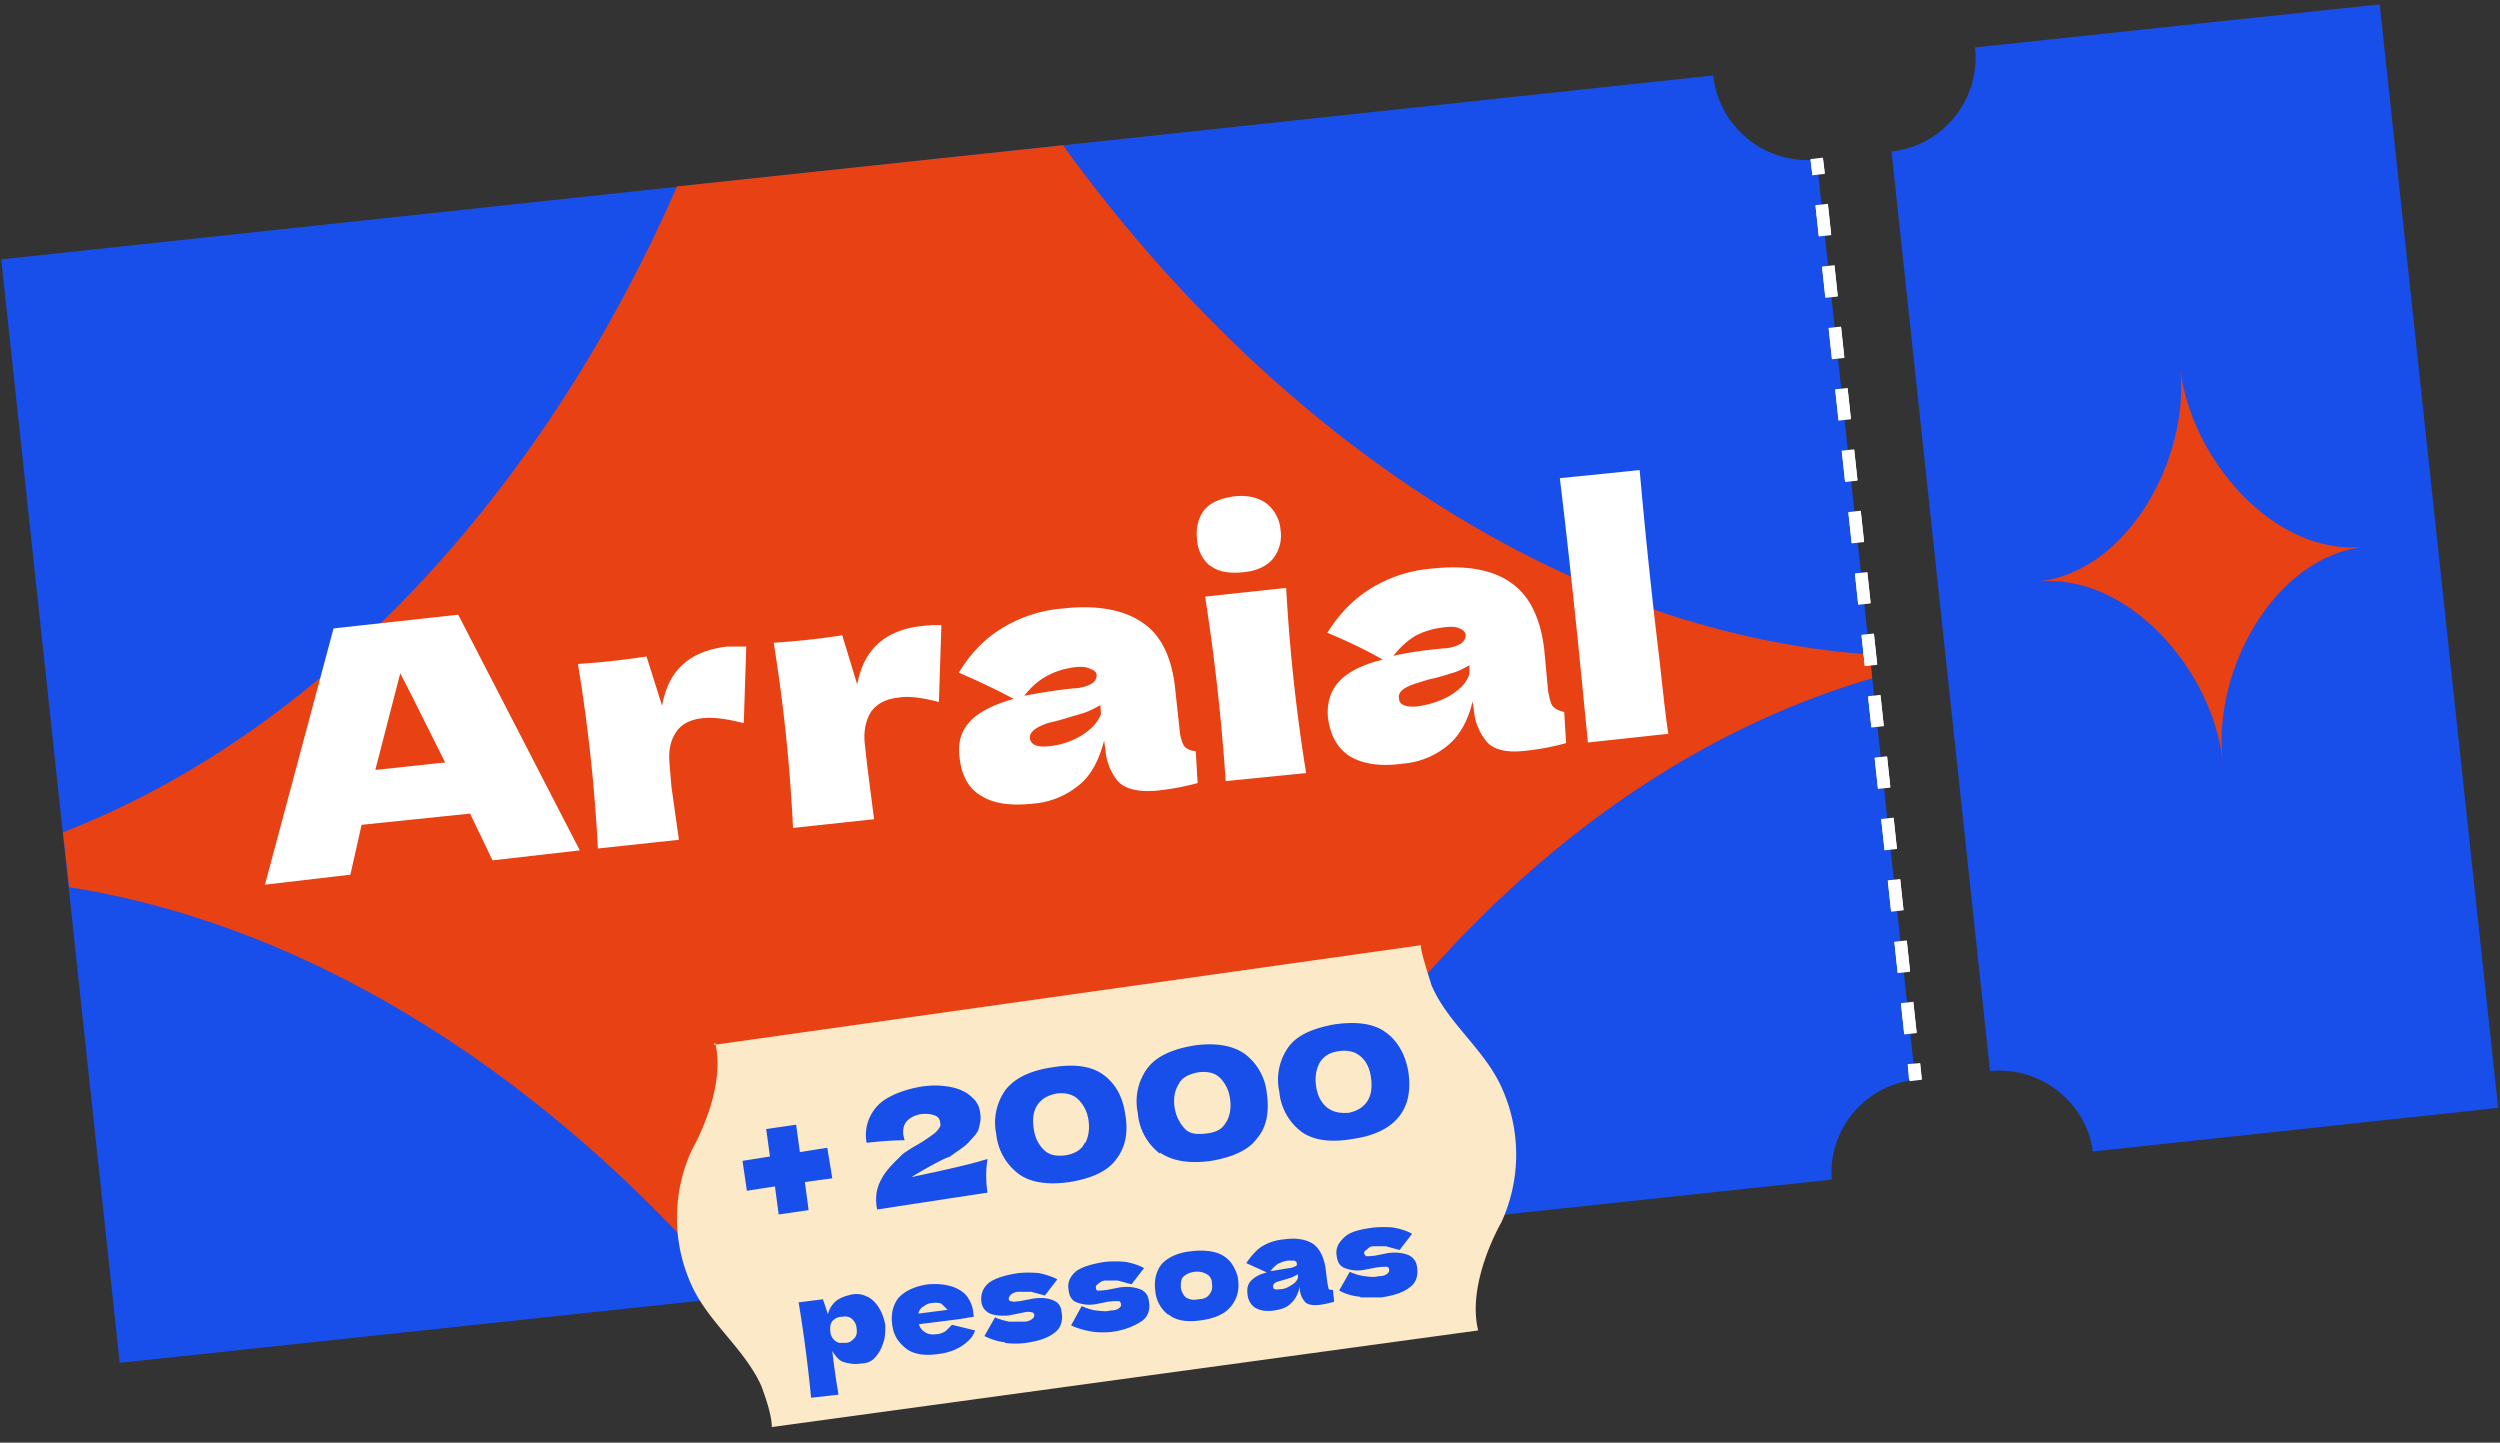 <?xml version="1.0" encoding="UTF-8"?> <svg xmlns="http://www.w3.org/2000/svg" version="1.1" id="Layer_1" x="0" y="0" viewBox="0 0 401 231.4" style="enable-background:new 0 0 401 231.44" xml:space="preserve"><rect x="0" y="0" width="401" height="231.4" fill="#333333" stroke="none"/><style>.st0,.st1{fill-rule:evenodd;clip-rule:evenodd;fill:#184fea}.st1{fill:#e84113}.st2,.st4{fill:none;stroke:#fff;stroke-width:2}.st4{stroke-miterlimit:10}.st6{fill:#fff}.st8{fill:#184fea}</style><path class="st0" d="M307.2 173.1 291.4 25.6c-8.3.8-15.7-5.2-16.6-13.5L.2 41.6l19 177 274.6-29.4a15 15 0 0 1 13.4-16"></path><path class="st1" d="M300 105c-50.3-3.6-97.2-37-129.5-81.7l-61.9 6.6c-20.4 46.7-55.1 86.7-98.5 103.6l1 8.8c40.3 6.4 78 31.7 106.8 65.7l81.4-8.7c22.8-43 58.1-78 101-90.5l-.4-3.9z"></path><path class="st0" d="M316.8 7.6c.9 8.3-5.1 15.8-13.4 16.7l15.8 147.5c8-.8 15.4 4.9 16.5 12.9l65-7-19-177-64.9 6.9z"></path><path class="st2" d="m291.4 25.4.3 2.5"></path><path d="m292.2 32.8 14.5 135.4" style="fill:none;stroke:#fff;stroke-width:2;stroke-dasharray:4.951,4.951"></path><path class="st2" d="m307 170.6.2 2.5"></path><path class="st1" d="M379.3 87.7c-14.5 1.6-28-14.2-29.6-28.7 1.6 14.5-8.4 32.8-22.9 34.3 14.5-1.5 28.1 14.2 29.7 28.7-1.6-14.5 8.3-32.7 22.8-34.3"></path><g><path class="st4" d="m291.4 25.5.3 2.5"></path><path style="fill:none;stroke:#fff;stroke-width:2;stroke-miterlimit:10;stroke-dasharray:4.951,4.951" d="m292.2 32.9 14.5 135.4"></path><path class="st4" d="m307 170.8.3 2.5"></path><g><path class="st6" d="m79 138-3.6-7.5-17.4 1.8-1.8 8-13.7 1.6 11-41.1 20-2.2L93 136.4 79 138zm-7.6-15.7-5.5-11-1.7-3.3-4 15.5 11.2-1.2zM106.2 113.2c1-5.7 4.4-8.8 10.5-9.5h3l-.4 12.3c-2.7-.7-4.9-1-6.6-.8-2 .2-3.5 1-4.3 2.3-.9 1.4-1.2 3-1 5.1l.3 3.6 1.2 8.5-13 1.4a265.4 265.4 0 0 0-3.2-29.6 126.8 126.8 0 0 0 11-1.2l2.5 7.9zM137.5 109.8c1-5.6 4.5-8.8 10.5-9.4 1-.1 2-.2 3-.1l-.4 12.3c-2.7-.7-4.9-1-6.5-.7-2 .2-3.5 1-4.4 2.3-.8 1.3-1.2 3-1 5l.4 3.6 1.1 8.6-13 1.4a267 267 0 0 0-3.1-29.7 125.5 125.5 0 0 0 11-1.2l2.4 7.9zM189.2 117c.1 1.2.4 2.1.7 2.6.3.5 1 .8 1.9.9l.3 5.1a40 40 0 0 1-6.4 1.2c-3 .3-5.2-.2-6.4-1.5a9 9 0 0 1-2-5.1l-.2-1.4c-.8 3-2 5.5-4 7.1a13 13 0 0 1-7.4 3c-3.6.4-6.4 0-8.4-1.3-2-1.2-3.1-3.3-3.4-6.2-.3-2.3.3-4.2 1.7-5.7s3.8-2.7 7-3.6c-3-1.6-6-3-8.8-4.2 1.8-3 4-5.3 6.7-7a22 22 0 0 1 10-3.3c5.5-.6 9.8.2 12.8 2.3 3 2 4.7 5.7 5.2 10.6l.7 6.5zm-21.4-8.5c-1.3.7-2.5 1.8-3.5 3.1 2.2-.4 4.9-.9 8.1-1.2a6 6 0 0 0 2.8-.8c.5-.4.7-.8.7-1.3s-.4-.8-1-1c-.5-.3-1.3-.4-2.3-.3-1.8.2-3.4.7-4.8 1.5zm5.8 9.4c1.5-1 2.5-2 3-3.4l-.1-1.4c-.9.5-1.8 1-2.8 1.3l-3.7 1.1-2 .5c-2 .7-2.9 1.5-2.8 2.4.1 1 1.1 1.5 3 1.3 2-.2 3.8-.8 5.4-1.8zM194 90.7a6 6 0 0 1-2-4.3c-.2-1.7.2-3.3 1.1-4.5s2.6-2 5-2.3c2-.2 3.8.2 5.1 1.2a6 6 0 0 1 2.2 4.2 6 6 0 0 1-1.2 4.6c-1 1.2-2.6 2-4.9 2.2-2.2.2-4-.1-5.2-1.1zm2.6 34.6a338.7 338.7 0 0 0-3.3-29.6l13-1.4a286.2 286.2 0 0 0 3.2 29.7l-13 1.3zM248.3 110.7c.2 1.2.4 2 .7 2.5.4.5 1 .8 1.9 1l.3 5a40 40 0 0 1-6.3 1.2c-3.1.4-5.3-.1-6.4-1.4a9 9 0 0 1-2.1-5.2l-.2-1.3c-.7 3-2 5.4-3.9 7a12.9 12.9 0 0 1-7.4 3c-3.6.5-6.4 0-8.4-1.2-2-1.3-3.1-3.3-3.5-6.2-.2-2.3.4-4.3 1.8-5.8s3.7-2.7 7-3.5c-3-1.7-6-3.1-8.9-4.3 1.9-3 4.1-5.3 6.8-7a22 22 0 0 1 10-3.3c5.5-.6 9.8.2 12.7 2.3 3 2.1 4.7 5.7 5.3 10.7l.6 6.5zM227 102c-1.3.8-2.5 1.9-3.5 3.2 2.1-.5 4.8-.9 8.1-1.2a6 6 0 0 0 2.8-.8c.5-.4.7-.9.7-1.4-.1-.4-.4-.8-1-1-.6-.3-1.3-.3-2.3-.2-1.9.2-3.5.7-4.8 1.4zm5.7 9.5c1.6-1 2.6-2.1 3-3.4v-1.4c-.9.5-1.8 1-2.9 1.3-1 .3-2.2.7-3.7 1l-1.9.6c-2 .6-3 1.4-2.8 2.4 0 1 1 1.5 3 1.3 2-.3 3.8-.9 5.3-1.8zM266.2 106c.6 5.4 1 9.3 1.4 11.7l-12.9 1.4-.6-6.1a1678 1678 0 0 0-3.2-30.4l-.7-5.9 12.8-1.3a950.7 950.7 0 0 0 3.2 30.6z"></path></g><g><path d="m114.5 167.6 113.5-16c-.5 0 1.5 6 1.6 6.4 2.6 6.1 8.4 10.2 11.2 16.3a26 26 0 0 1 0 21.8s-5.6 9.6-3.7 17.3l-113.3 15.5c0-2.3-1.5-6-1.6-6.4-2.6-6-8.4-10.2-11.2-16.2a26 26 0 0 1 0-21.9s5.6-9.6 3.7-17.2" style="fill:#fce9c8"></path><path class="st8" d="m128.3 184.8 4.4-.7.8 4.9-4.4.6.6 4.5-4.8.7-.6-4.5-4.5.7-.7-4.8 4.4-.7-.6-4.4 4.8-.7.6 4.4zM158.4 185.9a17.1 17.1 0 0 0 0 5.4l-17.7 2.7-.1-.5c-.2-1.6 0-3 .8-4.4.7-1.4 2-2.6 3.4-4a23 23 0 0 1 2.2-1.4 27 27 0 0 0 3-2c.6-.6 1-1.1.8-1.6 0-.5-.3-1-.9-1.2s-1.2-.3-2.2-.2c-1 .2-1.8.6-2.3 1.2-.5.6-.6 1.4-.5 2.2l.2.8c-2.1 0-4.2.2-6.1.4a6.8 6.8 0 0 1 3.4-7.2c1.4-.8 3.1-1.4 5.3-1.8 2-.3 3.6-.2 5 .1s2.5.9 3.2 1.6c.8.7 1.2 1.5 1.3 2.4.2 1 0 1.8-.2 2.6s-1 1.5-1.6 2.2-1.8 1.4-3 2.3l-1 .4-.8.4a74 74 0 0 0-4.4 2.5c5.2-1.1 9.3-2 12.2-2.9zM163.4 188.3a9.1 9.1 0 0 1-3.6-6.4 9 9 0 0 1 1.5-7.1c1.5-1.9 4-3.1 7.5-3.6 3.5-.6 6.3-.2 8.2 1.2s3.1 3.5 3.5 6.4c.5 2.9 0 5.3-1.5 7.2-1.4 1.9-3.9 3-7.4 3.6-3.5.5-6.3.1-8.2-1.3zm10.7-5c.5-1 .7-2.2.5-3.6-.2-1.4-.8-2.5-1.6-3.3s-2-1.2-3.5-1c-1.6.3-2.6 1-3.2 2-.6 1-.7 2.2-.5 3.6s.7 2.5 1.6 3.4 2 1.1 3.6.9c1.5-.3 2.5-.9 3-2zM186 185a9.1 9.1 0 0 1-3.5-6.5 9 9 0 0 1 1.5-7.1c1.5-2 4-3.1 7.5-3.7 3.5-.5 6.2 0 8.1 1.3a9 9 0 0 1 3.6 6.4c.4 2.9 0 5.3-1.5 7.1-1.4 2-4 3.1-7.4 3.7-3.6.5-6.3 0-8.2-1.3zm10.7-5c.6-1.1.8-2.3.6-3.7a5.7 5.7 0 0 0-1.6-3.4c-.8-.8-2-1.1-3.5-.9-1.6.3-2.7.9-3.2 2-.6 1-.8 2.2-.6 3.6s.8 2.5 1.6 3.4 2 1 3.6.8c1.6-.2 2.6-.8 3.1-1.9zM208.7 181.5a9.1 9.1 0 0 1-3.5-6.4 9 9 0 0 1 1.5-7.2c1.4-1.9 4-3 7.4-3.6 3.6-.5 6.3-.1 8.2 1.3s3.1 3.5 3.6 6.3c.4 3 0 5.3-1.5 7.2-1.5 1.9-4 3.1-7.5 3.6-3.5.6-6.3.2-8.2-1.2zm10.7-5c.6-1 .7-2.3.5-3.7-.2-1.4-.7-2.5-1.6-3.3s-2-1.1-3.5-.9c-1.6.2-2.6.9-3.2 2-.5 1-.7 2.2-.5 3.6.2 1.4.7 2.5 1.6 3.3s2 1.1 3.6 1c1.5-.3 2.5-1 3.1-2z"></path><g><path class="st8" d="M139.2 208a5 5 0 0 1 1.8 1.8c.5.8.8 1.7 1 2.7 0 1 0 2-.3 2.8-.3 1-.7 1.7-1.3 2.4s-1.4 1-2.3 1c-1 .2-1.9 0-2.7-.2s-1.4-1-1.9-1.8a118.7 118.7 0 0 0 1 7l-4.4.5a231 231 0 0 0-2-15.3l3.9-.5.8 2.4a4 4 0 0 1 1.4-2.2c.7-.5 1.6-.8 2.6-1 .8-.1 1.6 0 2.3.4zm-2.2 6.7c.4-.4.5-1 .4-1.5 0-.7-.3-1.2-.7-1.6s-1-.5-1.6-.4c-.7 0-1.2.3-1.6.7-.3.4-.4 1-.3 1.8a2 2 0 0 0 1.4 1.7h1c.6 0 1-.3 1.4-.7zM153.8 211.6l-6.4.8c.1.5.5 1 1 1.3s1 .4 1.8.3c.5 0 1-.2 1.5-.5l1-1 3.7.9c-.3 1-1 1.7-2 2.4s-2.3 1.2-4 1.4c-2.3.3-4 0-5.2-1s-1.9-2.1-2.1-3.8c-.2-1.6.1-3 1-4.2 1-1.1 2.6-1.9 4.8-2.2 1.4-.1 2.6 0 3.6.3s1.9.8 2.5 1.5c.6.8 1 1.6 1.1 2.7l.1.7-2.4.4zm-5.8-2a2 2 0 0 0-.7 1.1l4.7-.6-1-1c-.3-.1-.8-.2-1.4-.1-.6 0-1.2.3-1.5.6zM161.2 215.3c-1.1-.1-2.3-.5-3.3-1l1.7-3c.6.3 1.4.5 2.3.7h2.2c.6 0 1-.1 1.4-.4.3-.2.4-.4.4-.7 0-.2-.2-.3-.3-.4l-.7-.1a9.5 9.5 0 0 0-1.1.2l-2 .4c-1.3.1-2.2 0-3-.3-.8-.4-1.3-1-1.4-2-.1-1.2.3-2.2 1.3-3 1-.7 2.6-1.2 4.7-1.5 1-.1 2-.1 3.2 0 1 .2 2 .5 3 1l-2 2.6-2.2-.6h-2c-.5 0-.9.2-1.2.4-.3.3-.4.5-.4.7 0 .2.1.4.3.4l.5.1 1-.1 2.1-.4c1.4-.2 2.4-.1 3.3.3s1.2 1 1.3 2c.2 1.4-.2 2.5-1.2 3.2-1 .8-2.5 1.3-4.5 1.6a13 13 0 0 1-3.4 0zM175.2 213.6c-1.2-.2-2.3-.5-3.4-1l1.7-3.1c.7.3 1.5.6 2.3.7 1 .1 1.7.2 2.3 0 .6 0 1-.1 1.3-.3.3-.2.5-.5.4-.7 0-.2-.1-.4-.3-.5h-.6a9.5 9.5 0 0 0-1.2.1l-2 .4c-1.2.2-2.2 0-3-.3s-1.2-1-1.3-2c-.2-1.2.2-2.1 1.2-3 1-.7 2.6-1.2 4.7-1.5 1-.1 2.1-.1 3.2 0 1.1.2 2.1.5 3 1l-2 2.6-2.2-.6h-2c-.4 0-.8.2-1.1.5-.3.2-.5.4-.4.7 0 .1 0 .3.2.4h.6l1-.1 2-.4c1.4-.2 2.5 0 3.3.3s1.3 1 1.4 2c.2 1.4-.2 2.5-1.3 3.2s-2.5 1.3-4.4 1.6a13 13 0 0 1-3.4 0zM187.4 210.9a5.4 5.4 0 0 1-2.1-3.9c-.2-1.6.1-3 1-4.2 1-1.1 2.6-1.9 4.8-2.1 1.5-.2 2.8-.1 3.9.2s2 1 2.5 1.7 1 1.7 1.1 2.7c.2 1.7-.2 3.1-1.2 4.3s-2.6 1.9-4.9 2.2c-2.2.3-4 0-5.1-1zm6.6-3.3c.4-.5.5-1 .4-1.7 0-.7-.3-1.2-.8-1.5s-1.1-.5-2-.4c-.8.1-1.4.4-1.8.8s-.4 1-.4 1.7c.1.7.4 1.2.8 1.6.5.3 1.1.5 2 .3.8 0 1.5-.3 1.8-.8zM212.9 205.7l.2 1c.1.2.4.2.7.2l.2 1.9a17.7 17.7 0 0 1-2.3.5c-1.1.1-2 0-2.4-.5s-.7-1-.8-1.9v-.5c-.3 1.1-.7 2-1.4 2.6-.6.7-1.5 1-2.7 1.2-1.3.2-2.3 0-3-.4s-1.2-1.2-1.3-2.2c-.1-.9 0-1.6.6-2.2s1.3-1 2.5-1.3l-3.3-1.5c.7-1 1.5-2 2.4-2.6a8 8 0 0 1 3.6-1.2c2-.3 3.6 0 4.7.7 1 .7 1.7 2 2 3.8l.3 2.4zm-7.9-3c-.4.3-.9.7-1.2 1.2l3-.5c.4 0 .7-.2 1-.3s.2-.3.2-.5-.2-.3-.4-.4h-.8c-.7 0-1.3.3-1.8.5zm2.2 3.4c.5-.3.9-.7 1-1.2v-.5l-1 .5-1.3.4-.7.2c-.8.2-1 .5-1 .9s.4.5 1 .4c.8 0 1.4-.3 2-.7zM218.2 208c-1.2-.1-2.3-.4-3.4-1l1.7-3c.7.3 1.5.6 2.4.7.8.1 1.6.2 2.2 0 .6 0 1-.1 1.3-.3.3-.2.5-.5.4-.7 0-.2 0-.4-.3-.5h-.6a9.5 9.5 0 0 0-1.1.1l-2.1.4c-1.2.2-2.2 0-3-.3s-1.2-1-1.3-2c-.2-1.2.3-2.1 1.3-3s2.5-1.2 4.6-1.5c1-.1 2.1-.1 3.2 0 1.1.2 2.1.5 3 1l-2 2.6-2.2-.6h-2c-.4 0-.8.2-1 .5-.4.2-.5.4-.5.7l.3.4h.5l1-.1 2-.4c1.4-.2 2.5 0 3.3.3.8.4 1.3 1 1.4 2 .2 1.4-.2 2.5-1.2 3.2-1 .8-2.5 1.3-4.5 1.6h-3.4z"></path></g></g></g></svg> 